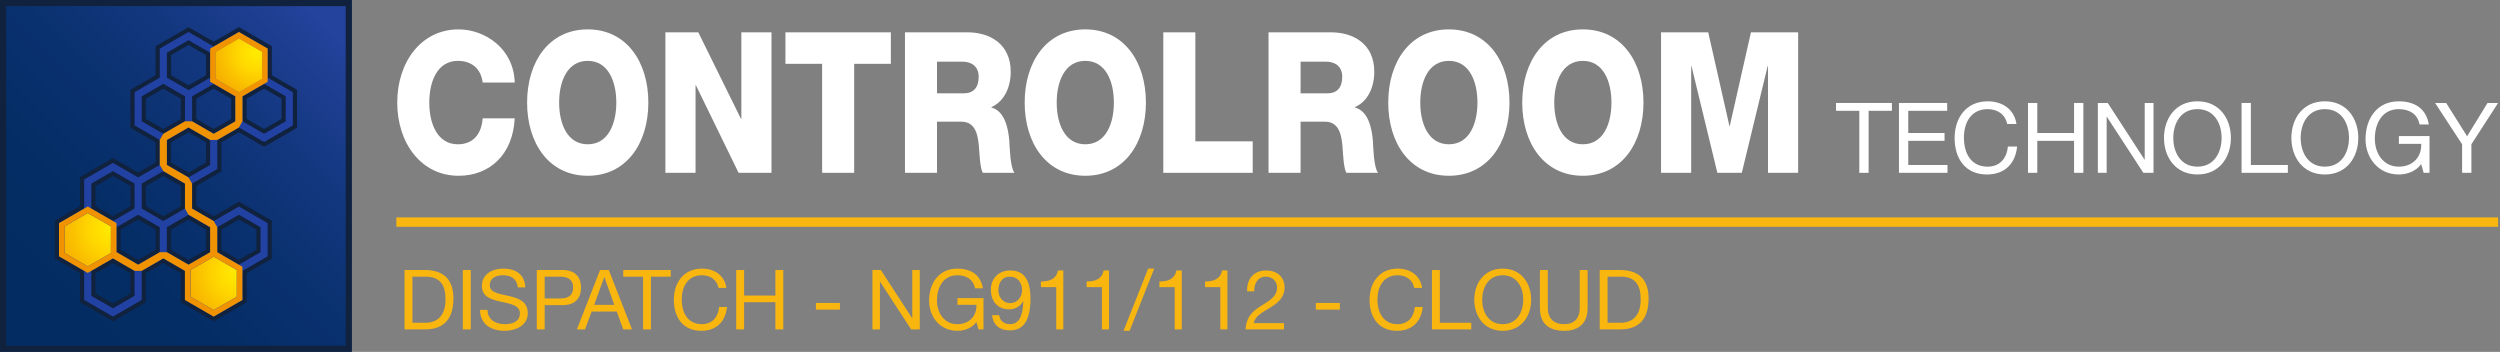 <?xml version="1.0" encoding="UTF-8"?>
<svg id="Outline" xmlns="http://www.w3.org/2000/svg" width="1350" height="190" xmlns:xlink="http://www.w3.org/1999/xlink" viewBox="0 0 1350 190">
  <rect x="0" y="0" width="1350" height="190" fill="#808080" stroke="none"/>
  <defs>
    <linearGradient id="linear-gradient" x1="176.93" y1="13.757" x2="12.842" y2="177.845" gradientTransform="translate(-.689)" gradientUnits="userSpaceOnUse">
      <stop offset="0" stop-color="#24439d"/>
      <stop offset=".023" stop-color="#224199"/>
      <stop offset=".24" stop-color="#143881"/>
      <stop offset=".469" stop-color="#0a316f"/>
      <stop offset=".713" stop-color="#042d65"/>
      <stop offset="1" stop-color="#032c62"/>
    </linearGradient>
    <radialGradient id="ccr-primary-gradient" cx="5739.06" cy="1887.44" fx="5739.06" fy="1887.44" r="41.205" gradientTransform="translate(2015.717 -5591.91) rotate(90)" gradientUnits="userSpaceOnUse">
      <stop offset="0" stop-color="#ffec00"/>
      <stop offset=".275" stop-color="#ffd800"/>
      <stop offset="1" stop-color="#f19300"/>
    </radialGradient>
    <radialGradient id="ccr-primary-gradient-2" data-name="ccr-primary-gradient" cx="5715.482" cy="1955.434" fx="5715.482" fy="1955.434" r="41.202" xlink:href="#ccr-primary-gradient"/>
    <radialGradient id="ccr-primary-gradient-3" data-name="ccr-primary-gradient" cx="5620.567" cy="1877.424" fx="5620.567" fy="1877.424" r="34.294" xlink:href="#ccr-primary-gradient"/>
    <radialGradient id="ccr-primary-gradient-4" data-name="ccr-primary-gradient" cx="5620.567" cy="1877.424" fx="5620.567" fy="1877.424" r="34.294" xlink:href="#ccr-primary-gradient"/>
  </defs>
  <rect x="214.035" y="117.399" width="1134.938" height="5.073" style="fill: #f9b60f;"/>
  <g>
    <g>
      <rect x="1.5" y="1.5" width="186.996" height="187" style="fill: url(#linear-gradient);"/>
      <path d="m186.996,3v184H3V3h183.996M189.996 0H0v190h189.996V0h0Z" style="fill: #24439d;"/>
    </g>
    <path d="m186.677,3.319v183.362H3.319V3.319h183.358M189.996,0H0v190h189.996V0h0Z" style="fill: #10223e;"/>
    <g>
      <polygon points="133.19 64.197 142.613 69.639 152.036 64.198 152.036 53.319 142.613 47.881 134.245 52.71 133.19 53.319 133.19 64.197" style="fill: none;"/>
      <polygon points="111.22 76.878 101.801 71.44 99.483 72.78 92.377 76.878 92.377 87.754 101.801 93.198 111.22 87.76 111.22 76.878" style="fill: none;"/>
      <polygon points="124.826 53.319 120.948 51.074 115.405 47.881 105.983 53.319 105.983 64.198 115.405 69.639 124.826 64.198 124.826 53.319" style="fill: none;"/>
      <polygon points="119.586 29.753 119.586 40.63 129.009 46.073 138.432 40.634 138.432 29.753 129.009 24.315 119.586 29.753" style="fill: none;"/>
      <polygon points="52.1 137.599 56.808 134.883 56.808 129.441 56.808 124.003 47.382 118.563 37.964 124.003 37.96 134.883 47.388 140.321 52.1 137.599" style="fill: none;"/>
      <polygon points="92.377 134.883 101.801 140.321 109.115 136.101 111.226 134.883 111.22 124.003 101.801 118.563 96.463 121.643 92.378 124.003 92.377 134.883" style="fill: none;"/>
      <polygon points="124.833 158.449 124.828 147.567 117.821 143.52 115.407 142.125 105.983 147.567 105.983 158.449 115.407 163.891 124.833 158.449" style="fill: none;"/>
      <polygon points="119.586 134.879 129.014 140.321 138.432 134.883 138.432 124.003 129.009 118.563 119.586 124.003 119.586 129.441 119.586 134.879" style="fill: none;"/>
      <polygon points="84.015 124.003 79.776 121.557 74.594 118.563 67.402 122.713 65.17 124.003 65.17 134.879 74.597 140.321 84.015 134.883 84.015 124.003" style="fill: none;"/>
      <polygon points="70.409 158.449 70.409 147.567 60.988 142.129 51.567 147.567 51.567 158.449 60.988 163.887 70.409 158.449" style="fill: none;"/>
      <polygon points="51.567 100.441 51.564 111.319 60.988 116.761 65.701 114.041 70.413 111.323 70.413 100.441 60.988 95 51.567 100.441" style="fill: none;"/>
      <polygon points="92.378 29.753 92.378 40.63 101.801 46.073 111.22 40.63 111.22 29.753 101.801 24.315 92.378 29.753" style="fill: none;"/>
      <polygon points="97.619 64.198 97.619 58.757 97.619 53.319 88.198 47.881 78.773 53.319 78.773 64.198 88.198 69.639 97.619 64.198" style="fill: none;"/>
      <polygon points="78.773 111.319 88.202 116.761 97.615 111.323 97.619 100.438 97.07 100.121 88.195 95.003 78.773 100.438 78.773 111.319" style="fill: none;"/>
      <path d="m105.983,100.438l13.603-7.848v-15.712l9.419-5.438,13.613,7.853,17.779-10.269v-20.538l-13.602-7.853v-15.708l-17.785-10.267-13.604,7.856-13.604-7.853-17.786,10.269v15.699l-13.606,7.856v20.541l13.606,7.85v10.883l-9.421,5.437-13.606-7.853-17.788,10.269v15.71l-13.605,7.854.003,20.534,13.602,7.853v15.713l17.792,10.261,17.782-10.261v-15.711l9.425-5.442,9.421,5.442v15.711l17.786,10.266,17.792-10.266v-15.713l13.598-7.853v-20.534l-17.785-10.267-13.604,7.85-9.422-5.438v-10.886Zm-4.182,18.125l9.419,5.44.007,10.88-9.425,5.438-9.424-5.438.001-10.88,9.423-5.44Zm27.208,0l9.423,5.44v10.88l-9.419,5.438-9.427-5.442v-10.876l9.423-5.44Zm-23.026,29.004l9.424-5.442,9.421,5.442.004,10.882-9.425,5.443-9.424-5.443v-10.882Zm-68.019-23.564l9.418-5.44,9.426,5.44v10.88l-9.42,5.438-9.428-5.438.004-10.88Zm104.649-76.122l9.423,5.439v10.878l-9.423,5.442-9.423-5.443v-10.877l9.423-5.439Zm-50.236,39.873v-10.876l9.424-5.438,9.419,5.438v10.883l-9.419,5.437-9.424-5.444Zm13.606-23.556v-10.878l9.422-5.439,9.421,5.439v10.878l-9.421,5.442-9.422-5.442Zm32.449-23.564l-9.423,5.44-9.423-5.443v-10.877l9.423-5.439,9.423,5.439v10.88Zm-27.212-.003l-9.419,5.443-9.423-5.443v-10.877l9.423-5.439,9.419,5.439v10.877Zm-32.447,12.689l9.425-5.439,9.421,5.439v10.878l-9.421,5.442-9.425-5.442v-10.878Zm18.846,47.118l-.004,10.886-9.413,5.438-9.428-5.442v-10.881l9.422-5.434,9.424,5.434Zm-27.206,10.886l-9.425,5.438-9.424-5.442.003-10.878,9.421-5.441,9.425,5.441v10.883Zm-18.846,36.243l9.421-5.438,9.421,5.438v10.882l-9.421,5.439-9.421-5.439v-10.882Zm13.603-12.688v-10.876l9.424-5.44,9.421,5.44v10.88l-9.418,5.438-9.427-5.442Z" style="fill: #10223e;"/>
    </g>
    <path d="m117.324,91.285v-15.713l11.68-6.742,13.609,7.85,15.521-8.964v-17.921l-13.6-7.854v-15.708l-15.52-8.965-13.612,7.858-13.601-7.849-15.524,8.958v15.706l-13.605,7.854v17.93l13.605,7.847v13.493l-11.683,6.745-13.606-7.854-15.524,8.962v15.715l-13.604,7.853.001,17.923,13.603,7.851v15.716l15.527,8.954,15.522-8.954v-15.713l11.686-6.748,11.684,6.749v15.713l15.527,8.954,15.522-8.954v-15.715l13.6-7.852v-17.928l-15.523-8.96-13.602,7.852-11.687-6.745v-13.495l13.604-7.848Zm-1.919-19.035l-11.685-6.747v-13.491l11.683-6.74,11.686,6.739v13.495l-11.683,6.743Zm38.893-6.747l-11.685,6.747-11.685-6.747v-13.488l11.688-6.743,11.682,6.74v13.491Zm-25.29-43.795l11.684,6.744v13.488l-11.685,6.746-11.682-6.745v-13.489l11.682-6.744Zm-38.891,6.744l11.683-6.746,11.684,6.745v13.489l-11.684,6.746-11.683-6.746v-13.487Zm-13.605,37.05v-13.491l11.685-6.741,11.684,6.741v13.491l-11.684,6.747-11.685-6.747Zm-27.207,33.632l11.682-6.746,11.687,6.746v13.492l-11.686,6.746-11.689-6.748.005-13.49Zm-13.605,23.56l11.678-6.74,11.691,6.743.002,13.488-11.686,6.746-11.687-6.746.001-13.492Zm36.971,37.064l-11.684,6.739-11.682-6.739v-13.496l11.682-6.746,11.684,6.744v13.498Zm13.605-23.572l-11.681,6.748-11.687-6.751v-13.485l11.687-6.742,11.681,6.744v13.487Zm1.921-16.814l-.224-.129-11.461-6.62v-13.491l11.684-6.741,11.686,6.743-.005,13.493-11.679,6.745Zm27.209,47.125l-11.682-6.739v-13.498l11.682-6.744,11.684,6.745v13.496l-11.684,6.739Zm13.602-50.545l11.687,6.741v13.492l-11.685,6.746-11.687-6.751.002-13.486,11.683-6.741Zm-15.523,6.745l.002,13.488-11.687,6.747-11.687-6.747.003-13.487,11.684-6.746,11.685,6.745Zm-11.682-26.887l-11.691-6.75v-13.486l11.687-6.745,11.685,6.745v13.492l-11.682,6.744Z" style="fill: #2242a3;"/>
    <polygon points="102.888 145.809 115.381 138.598 127.873 145.809 127.868 160.235 115.381 167.444 102.888 160.235 102.888 145.809" style="fill: url(#ccr-primary-gradient);"/>
    <polygon points="34.896 122.23 47.388 115.021 59.878 122.23 59.874 136.654 47.388 143.865 34.896 136.654 34.896 122.23" style="fill: url(#ccr-primary-gradient-2);"/>
    <path d="m129.009,17.271l-15.523,8.964v17.921l13.585,7.846.022,13.502-11.688,6.746-11.685-6.743-3.837-.004-11.684,6.747-1.921,3.322v13.495l1.924,3.322,11.681,6.744v13.491l1.919,3.33,11.685,6.745v13.49l-11.688,6.747.002-.004-11.687-6.745h-3.836l-11.685,6.747-11.68-6.807v-15.645l-15.524-8.962-15.528,8.962.001,17.928,15.527,8.962,13.6-7.851,11.684,6.741,3.841.001,11.682-6.748,11.656,6.725.004,15.749,15.527,8.961,15.523-8.961v-17.928l-13.58-7.844v-13.518l-1.919-3.323-11.686-6.747v-13.493l-1.918-3.323-11.687-6.745.004-13.492,11.68-6.745,11.691,6.745h3.835l11.681-6.745,1.923-3.328v-13.49l13.604-7.857v-17.924l-15.523-8.961Zm-69.135,119.383l-12.486,7.212-12.492-7.212v-14.424l12.492-7.208,12.49,7.208-.004,14.424Zm67.999,9.155l-.004,14.427-12.487,7.208-12.493-7.208v-14.427l12.493-7.21,12.491,7.21Zm1.136-96.074l-12.491-7.21v-14.421l12.491-7.214,12.489,7.214.002,14.424-12.491,7.207Z" style="fill: #f19300;"/>
    <polygon points="116.518 28.104 129.009 20.89 141.498 28.104 141.5 42.528 129.009 49.735 116.518 42.524 116.518 28.104" style="fill: url(#ccr-primary-gradient-3);"/>
    <polygon points="116.518 28.104 129.009 20.89 141.498 28.104 141.5 42.528 129.009 49.735 116.518 42.524 116.518 28.104" style="fill: url(#ccr-primary-gradient-4);"/>
  </g>
  <g>
    <path d="m218.447,145.812h11.002c9.88,0,15.403,4.939,15.403,15.269,0,10.732-4.716,16.795-15.403,16.795h-11.002v-32.063Zm4.266,28.471h7.096c2.919,0,10.777-.809,10.777-12.619,0-7.634-2.829-12.259-10.688-12.259h-7.186v24.878Z" style="fill: #f9b60f;"/>
    <path d="m249.931,145.812h4.266v32.063h-4.266v-32.063Z" style="fill: #f9b60f;"/>
    <path d="m279.614,155.198c-.494-4.581-3.547-6.557-7.948-6.557-3.593,0-7.185,1.302-7.185,5.479,0,3.952,5.119,4.535,10.283,5.703,5.119,1.168,10.238,2.964,10.238,9.251,0,6.825-6.69,9.564-12.528,9.564-7.186,0-13.248-3.502-13.248-11.316h4.042c0,5.39,4.49,7.725,9.341,7.725,3.861,0,8.128-1.213,8.128-5.838,0-4.401-5.119-5.164-10.238-6.287-5.12-1.123-10.284-2.604-10.284-8.487,0-6.512,5.793-9.386,11.631-9.386,6.557,0,11.541,3.099,11.811,10.149h-4.042Z" style="fill: #f9b60f;"/>
    <path d="m289.857,145.812h14.056c6.377,0,9.834,3.548,9.834,9.476s-3.457,9.52-9.834,9.475h-9.79v13.113h-4.266v-32.063Zm4.266,15.358h8.353c4.806.045,7.006-2.066,7.006-5.883,0-3.817-2.2-5.883-7.006-5.883h-8.353v11.766Z" style="fill: #f9b60f;"/>
    <path d="m324.035,145.812h4.715l12.529,32.063h-4.716l-3.502-9.655h-13.562l-3.592,9.655h-4.401l12.529-32.063Zm-3.188,18.815h10.867l-5.344-14.953h-.09l-5.434,14.953Z" style="fill: #f9b60f;"/>
    <path d="m347.255,149.405h-10.688v-3.593h25.642v3.593h-10.688v28.471h-4.267v-28.471Z" style="fill: #f9b60f;"/>
    <path d="m387.988,155.468c-.898-4.536-4.535-6.826-8.981-6.826-7.634,0-10.867,6.287-10.867,12.978,0,7.32,3.233,13.428,10.912,13.428,5.613,0,8.847-3.952,9.251-9.251h4.266c-.808,7.993-5.793,12.843-13.876,12.843-9.969,0-14.819-7.364-14.819-16.705,0-9.295,5.299-16.885,15.179-16.885,6.691,0,12.215,3.593,13.202,10.419h-4.266Z" style="fill: #f9b60f;"/>
    <path d="m397.558,145.812h4.266v13.786h16.885v-13.786h4.267v32.063h-4.267v-14.685h-16.885v14.685h-4.266v-32.063Z" style="fill: #f9b60f;"/>
    <path d="m440.583,163.596h12.979v3.592h-12.979v-3.592Z" style="fill: #f9b60f;"/>
    <path d="m471.123,145.812h4.535l16.885,26.001h.09v-26.001h4.042v32.063h-4.67l-16.751-25.731h-.09v25.731h-4.041v-32.063Z" style="fill: #f9b60f;"/>
    <path d="m527.26,173.879c-2.47,3.368-6.511,4.76-10.283,4.76-9.565,0-15.269-7.813-15.269-16.166,0-9.341,5.12-17.424,15.269-17.424,7.006,0,12.574,3.144,13.786,10.643h-4.266c-.854-4.85-4.761-7.05-9.521-7.05-7.769,0-11.002,6.736-11.002,13.606,0,6.691,3.862,12.799,11.002,12.799,6.602,0,10.553-4.626,10.283-10.464h-10.238v-3.592h14.056v16.885h-2.694l-1.123-3.997Z" style="fill: #f9b60f;"/>
    <path d="m539.568,170.196c.27,3.099,2.784,4.851,5.838,4.851,4.67,0,6.96-4.087,7.185-12.305l-.09-.09c-1.437,2.694-4.266,4.401-7.364,4.401-6.467,0-10.06-4.356-10.06-10.644,0-6.152,4.312-10.373,10.464-10.373,5.928,0,10.912,3.188,10.912,15.224,0,11.002-3.323,17.154-11.047,17.154-5.344,0-9.161-2.739-9.655-8.219h3.817Zm5.793-20.791c-4.536,0-6.242,3.637-6.242,7.544,0,3.503,2.604,6.736,6.287,6.736,3.996,0,6.512-3.233,6.512-7.006,0-3.907-2.291-7.274-6.557-7.274Z" style="fill: #f9b60f;"/>
    <path d="m574.194,177.876h-3.816v-22.812h-8.263v-3.054c4.355,0,8.308-1.168,9.16-5.973h2.919v31.839Z" style="fill: #f9b60f;"/>
    <path d="m598.852,177.876h-3.816v-22.812h-8.263v-3.054c4.355,0,8.308-1.168,9.16-5.973h2.919v31.839Z" style="fill: #f9b60f;"/>
    <path d="m620.007,145.049h3.278l-13.293,33.59h-3.278l13.293-33.59Z" style="fill: #f9b60f;"/>
    <path d="m638.15,177.876h-3.816v-22.812h-8.263v-3.054c4.355,0,8.308-1.168,9.16-5.973h2.919v31.839Z" style="fill: #f9b60f;"/>
    <path d="m662.808,177.876h-3.816v-22.812h-8.263v-3.054c4.355,0,8.308-1.168,9.16-5.973h2.919v31.839Z" style="fill: #f9b60f;"/>
    <path d="m673.453,157.309c-.314-6.467,3.503-11.271,10.239-11.271,5.568,0,9.969,3.233,9.969,9.161,0,5.613-3.771,8.442-7.724,10.912-3.997,2.425-8.173,4.445-8.937,8.397h16.346v3.368h-20.791c.628-7.545,4.445-10.239,8.937-13.023,5.389-3.323,8.128-5.299,8.128-9.699,0-3.458-2.784-5.748-6.152-5.748-4.446,0-6.332,4.086-6.197,7.903h-3.817Z" style="fill: #f9b60f;"/>
    <path d="m710.552,163.596h12.979v3.592h-12.979v-3.592Z" style="fill: #f9b60f;"/>
    <path d="m763.68,155.468c-.898-4.536-4.535-6.826-8.981-6.826-7.634,0-10.867,6.287-10.867,12.978,0,7.32,3.233,13.428,10.912,13.428,5.613,0,8.847-3.952,9.251-9.251h4.266c-.808,7.993-5.793,12.843-13.876,12.843-9.969,0-14.819-7.364-14.819-16.705,0-9.295,5.299-16.885,15.179-16.885,6.691,0,12.215,3.593,13.202,10.419h-4.266Z" style="fill: #f9b60f;"/>
    <path d="m773.249,145.812h4.266v28.471h16.975v3.593h-21.24v-32.063Z" style="fill: #f9b60f;"/>
    <path d="m811.468,145.049c10.194,0,15.358,8.083,15.358,16.795s-5.164,16.795-15.358,16.795c-10.193,0-15.358-8.083-15.358-16.795s5.165-16.795,15.358-16.795Zm0,29.998c7.813,0,11.092-6.736,11.092-13.203,0-6.466-3.278-13.202-11.092-13.202s-11.092,6.736-11.092,13.202c0,6.467,3.278,13.203,11.092,13.203Z" style="fill: #f9b60f;"/>
    <path d="m857.321,166.29c0,8.083-4.626,12.349-12.619,12.349-8.263,0-13.157-3.816-13.157-12.349v-20.478h4.266v20.478c0,5.658,3.233,8.757,8.892,8.757,5.389,0,8.353-3.099,8.353-8.757v-20.478h4.267v20.478Z" style="fill: #f9b60f;"/>
    <path d="m863.837,145.812h11.002c9.88,0,15.403,4.939,15.403,15.269,0,10.732-4.716,16.795-15.403,16.795h-11.002v-32.063Zm4.266,28.471h7.096c2.919,0,10.777-.809,10.777-12.619,0-7.634-2.829-12.259-10.688-12.259h-7.186v24.878Z" style="fill: #f9b60f;"/>
  </g>
  <g>
    <path d="m260.64,44.554c-.93-7.649-6.138-11.688-13.393-11.688-11.16,0-15.438,11.263-15.438,22.524,0,11.263,4.278,22.524,15.438,22.524,8.092,0,12.741-5.312,13.393-14.024h17.299c-.931,19.55-13.485,31.024-30.319,31.024-20.088,0-33.108-17.531-33.108-39.524s13.021-39.523,33.108-39.523c14.322,0,29.854,10.412,30.319,28.687h-17.299Z" style="fill: #fff;"/>
    <path d="m317.371,15.867c20.926,0,32.737,17.53,32.737,39.523s-11.812,39.524-32.737,39.524-32.736-17.531-32.736-39.524,11.811-39.523,32.736-39.523Zm0,62.048c11.16,0,15.438-11.262,15.438-22.524,0-11.262-4.278-22.524-15.438-22.524s-15.438,11.263-15.438,22.524c0,11.263,4.278,22.524,15.438,22.524Z" style="fill: #fff;"/>
    <path d="m359.316,17.461h17.763l23.064,46.748h.187V17.461h16.275v75.86h-17.764l-23.064-47.28h-.186v47.28h-16.275V17.461Z" style="fill: #fff;"/>
    <path d="m481.057,34.46h-19.81v58.861h-17.299v-58.861h-19.81v-16.999h56.918v16.999Z" style="fill: #fff;"/>
    <path d="m488.683,17.461h33.853c11.719,0,23.251,6.056,23.251,21.355,0,8.181-3.441,15.937-10.416,19.019v.212c7.067,1.913,9.114,10.943,9.672,18.168.186,3.188.465,14.344,2.79,17.106h-17.112c-1.488-2.55-1.768-9.987-1.953-12.112-.465-7.649-1.581-15.512-9.672-15.512h-13.113v27.624h-17.299V17.461Zm17.299,32.937h14.508c5.208,0,7.998-3.188,7.998-8.925,0-5.631-3.906-8.181-8.742-8.181h-13.764v17.105Z" style="fill: #fff;"/>
    <path d="m586.056,15.867c20.926,0,32.737,17.53,32.737,39.523s-11.812,39.524-32.737,39.524-32.736-17.531-32.736-39.524,11.811-39.523,32.736-39.523Zm0,62.048c11.16,0,15.438-11.262,15.438-22.524,0-11.262-4.278-22.524-15.438-22.524s-15.438,11.263-15.438,22.524c0,11.263,4.278,22.524,15.438,22.524Z" style="fill: #fff;"/>
    <path d="m628.187,17.461h17.299v58.86h30.97v17h-48.269V17.461Z" style="fill: #fff;"/>
    <path d="m685.011,17.461h33.853c11.719,0,23.251,6.056,23.251,21.355,0,8.181-3.441,15.937-10.416,19.019v.212c7.067,1.913,9.114,10.943,9.672,18.168.186,3.188.465,14.344,2.79,17.106h-17.112c-1.488-2.55-1.768-9.987-1.953-12.112-.465-7.649-1.581-15.512-9.672-15.512h-13.113v27.624h-17.299V17.461Zm17.299,32.937h14.508c5.208,0,7.998-3.188,7.998-8.925,0-5.631-3.906-8.181-8.742-8.181h-13.764v17.105Z" style="fill: #fff;"/>
    <path d="m782.384,15.867c20.926,0,32.737,17.53,32.737,39.523s-11.812,39.524-32.737,39.524-32.736-17.531-32.736-39.524,11.811-39.523,32.736-39.523Zm0,62.048c11.16,0,15.438-11.262,15.438-22.524,0-11.262-4.278-22.524-15.438-22.524s-15.438,11.263-15.438,22.524c0,11.263,4.278,22.524,15.438,22.524Z" style="fill: #fff;"/>
    <path d="m854.74,15.867c20.926,0,32.737,17.53,32.737,39.523s-11.812,39.524-32.737,39.524-32.736-17.531-32.736-39.524,11.811-39.523,32.736-39.523Zm0,62.048c11.16,0,15.438-11.262,15.438-22.524,0-11.262-4.278-22.524-15.438-22.524s-15.438,11.263-15.438,22.524c0,11.263,4.278,22.524,15.438,22.524Z" style="fill: #fff;"/>
    <path d="m896.964,17.461h25.482l11.439,50.573h.187l11.439-50.573h25.482v75.86h-16.275v-57.586h-.187l-13.95,57.586h-13.206l-13.95-57.586h-.187v57.586h-16.275V17.461Z" style="fill: #fff;"/>
    <path d="m1004.036,59.829h-12.573v-4.226h30.164v4.226h-12.573v33.492h-5.018v-33.492Z" style="fill: #fff;"/>
    <path d="m1025.434,55.604h26.044v4.226h-21.025v11.992h19.599v4.226h-19.599v13.048h21.184v4.227h-26.202v-37.718Z" style="fill: #fff;"/>
    <path d="m1083.862,66.961c-1.057-5.336-5.335-8.029-10.564-8.029-8.98,0-12.784,7.396-12.784,15.267,0,8.61,3.804,15.795,12.837,15.795,6.603,0,10.406-4.648,10.882-10.882h5.019c-.951,9.402-6.814,15.107-16.323,15.107-11.728,0-17.433-8.663-17.433-19.651,0-10.935,6.233-19.862,17.855-19.862,7.871,0,14.368,4.227,15.53,12.256h-5.019Z" style="fill: #fff;"/>
    <path d="m1095.118,55.604h5.019v16.218h19.862v-16.218h5.019v37.718h-5.019v-17.274h-19.862v17.274h-5.019v-37.718Z" style="fill: #fff;"/>
    <path d="m1132.84,55.604h5.336l19.862,30.586h.105v-30.586h4.755v37.718h-5.494l-19.704-30.27h-.105v30.27h-4.755v-37.718Z" style="fill: #fff;"/>
    <path d="m1186.621,54.705c11.991,0,18.066,9.509,18.066,19.757s-6.075,19.757-18.066,19.757c-11.992,0-18.066-9.509-18.066-19.757s6.074-19.757,18.066-19.757Zm0,35.288c9.191,0,13.048-7.924,13.048-15.531,0-7.606-3.856-15.53-13.048-15.53-9.192,0-13.049,7.924-13.049,15.53,0,7.607,3.856,15.531,13.049,15.531Z" style="fill: #fff;"/>
    <path d="m1210.449,55.604h5.019v33.491h19.969v4.227h-24.987v-37.718Z" style="fill: #fff;"/>
    <path d="m1255.409,54.705c11.991,0,18.066,9.509,18.066,19.757s-6.075,19.757-18.066,19.757c-11.992,0-18.066-9.509-18.066-19.757s6.074-19.757,18.066-19.757Zm0,35.288c9.191,0,13.048-7.924,13.048-15.531,0-7.606-3.856-15.53-13.048-15.53-9.192,0-13.049,7.924-13.049,15.53,0,7.607,3.856,15.531,13.049,15.531Z" style="fill: #fff;"/>
    <path d="m1307.446,88.619c-2.905,3.962-7.659,5.6-12.097,5.6-11.252,0-17.961-9.191-17.961-19.017,0-10.988,6.022-20.497,17.961-20.497,8.241,0,14.791,3.698,16.218,12.52h-5.019c-1.004-5.705-5.6-8.293-11.199-8.293-9.139,0-12.942,7.924-12.942,16.006,0,7.871,4.543,15.056,12.942,15.056,7.766,0,12.414-5.441,12.097-12.309h-12.044v-4.227h16.534v19.863h-3.169l-1.321-4.702Z" style="fill: #fff;"/>
    <path d="m1334.551,77.896v15.426h-5.019v-15.426l-14.58-22.292h5.97l11.305,17.961,11.04-17.961h5.706l-14.422,22.292Z" style="fill: #fff;"/>
  </g>
</svg>